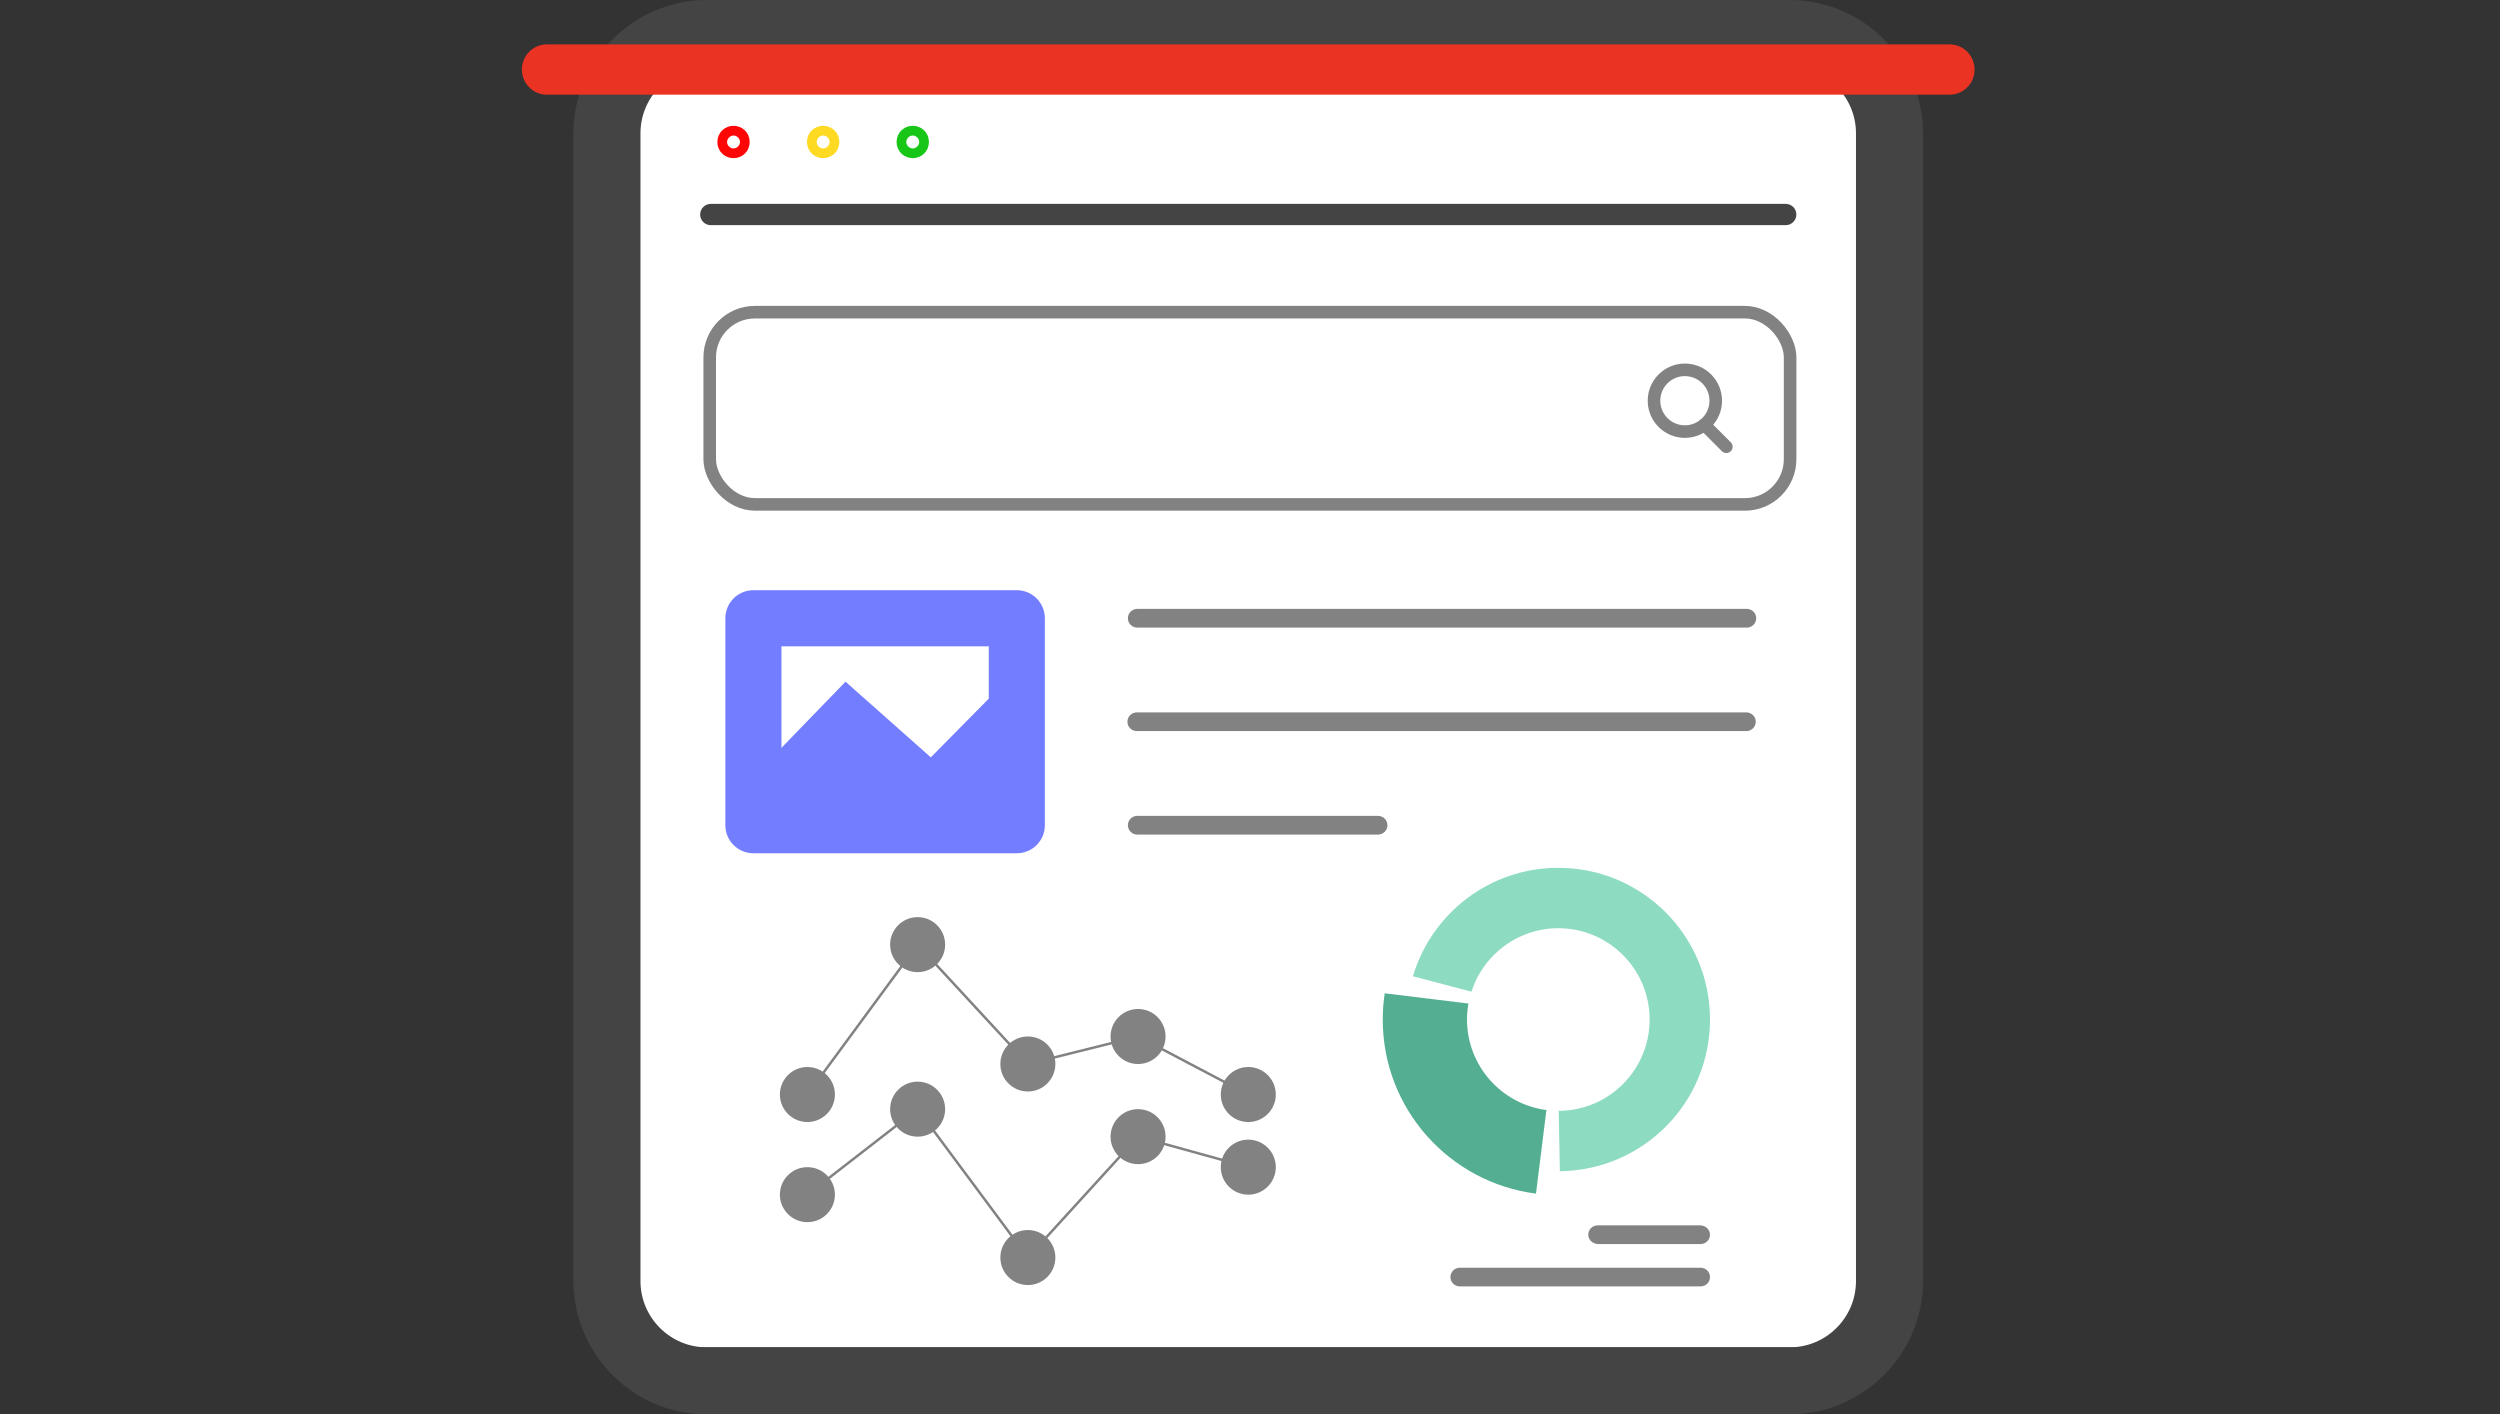 <svg id="e8X1dGUDzaw1" xmlns="http://www.w3.org/2000/svg" xmlns:xlink="http://www.w3.org/1999/xlink" viewBox="0 0 994.3 562.54" shape-rendering="geometricPrecision" text-rendering="geometricPrecision">
<rect x="0" y="0" width="994.3" height="562.54" fill="#333333" stroke="none"/>
<style><![CDATA[
#e8X1dGUDzaw36_to {animation: e8X1dGUDzaw36_to__to 4600ms linear infinite normal forwards}@keyframes e8X1dGUDzaw36_to__to { 0% {offset-distance: 0%} 10.87% {offset-distance: 0%} 19.565% {offset-distance: 100%} 100% {offset-distance: 100%}} #e8X1dGUDzaw36_ts {animation: e8X1dGUDzaw36_ts__ts 4600ms linear infinite normal forwards}@keyframes e8X1dGUDzaw36_ts__ts { 0% {transform: scale(0.279,0.279)} 10.87% {transform: scale(0.279,0.279)} 19.565% {transform: scale(1,1)} 100% {transform: scale(1,1)}} #e8X1dGUDzaw36 {animation: e8X1dGUDzaw36_c_o 4600ms linear infinite normal forwards}@keyframes e8X1dGUDzaw36_c_o { 0% {opacity: 0} 10.87% {opacity: 0} 13.043% {opacity: 1} 100% {opacity: 1}} #e8X1dGUDzaw40_to {animation: e8X1dGUDzaw40_to__to 4600ms linear infinite normal forwards}@keyframes e8X1dGUDzaw40_to__to { 0% {offset-distance: 0%} 34.783% {offset-distance: 0%} 43.478% {offset-distance: 100%} 100% {offset-distance: 100%}} #e8X1dGUDzaw40_ts {animation: e8X1dGUDzaw40_ts__ts 4600ms linear infinite normal forwards}@keyframes e8X1dGUDzaw40_ts__ts { 0% {transform: scale(0.449,0.449)} 34.783% {transform: scale(0.449,0.449)} 43.478% {transform: scale(1,1)} 100% {transform: scale(1,1)}} #e8X1dGUDzaw40 {animation: e8X1dGUDzaw40_c_o 4600ms linear infinite normal forwards}@keyframes e8X1dGUDzaw40_c_o { 0% {opacity: 0} 34.783% {opacity: 0} 36.957% {opacity: 1} 100% {opacity: 1}} #e8X1dGUDzaw45_to {animation: e8X1dGUDzaw45_to__to 4600ms linear infinite normal forwards}@keyframes e8X1dGUDzaw45_to__to { 0% {offset-distance: 0%} 43.478% {offset-distance: 0%} 52.174% {offset-distance: 100%} 100% {offset-distance: 100%}} #e8X1dGUDzaw45_ts {animation: e8X1dGUDzaw45_ts__ts 4600ms linear infinite normal forwards}@keyframes e8X1dGUDzaw45_ts__ts { 0% {transform: scale(0.533,0.533)} 43.478% {transform: scale(0.533,0.533)} 52.174% {transform: scale(1,1)} 100% {transform: scale(1,1)}} #e8X1dGUDzaw45 {animation: e8X1dGUDzaw45_c_o 4600ms linear infinite normal forwards}@keyframes e8X1dGUDzaw45_c_o { 0% {opacity: 0} 43.478% {opacity: 0} 45.652% {opacity: 1} 100% {opacity: 1}} #e8X1dGUDzaw46_to {animation: e8X1dGUDzaw46_to__to 4600ms linear infinite normal forwards}@keyframes e8X1dGUDzaw46_to__to { 0% {offset-distance: 0%} 21.739% {offset-distance: 0%} 30.435% {offset-distance: 100%} 100% {offset-distance: 100%}} #e8X1dGUDzaw46_ts {animation: e8X1dGUDzaw46_ts__ts 4600ms linear infinite normal forwards}@keyframes e8X1dGUDzaw46_ts__ts { 0% {transform: scale(0.519,0.519)} 21.739% {transform: scale(0.519,0.519)} 30.435% {transform: scale(1,1)} 100% {transform: scale(1,1)}} #e8X1dGUDzaw46 {animation: e8X1dGUDzaw46_c_o 4600ms linear infinite normal forwards}@keyframes e8X1dGUDzaw46_c_o { 0% {opacity: 0} 21.739% {opacity: 0} 23.913% {opacity: 1} 100% {opacity: 1}} #e8X1dGUDzaw50_to {animation: e8X1dGUDzaw50_to__to 4600ms linear infinite normal forwards}@keyframes e8X1dGUDzaw50_to__to { 0% {transform: translate(496.45px,27.659px)} 54.348% {transform: translate(496.45px,538.751px)} 100% {transform: translate(496.45px,538.751px)}}
]]></style>
<g><g><rect width="484.92" height="509.17" rx="18.36" ry="18.36" transform="translate(253.25 26.69)" fill="#fff"/><path d="M404.41,339.36h-104.77c-6.16,0-11.15-4.99-11.15-11.15v-82.32c0-6.16,4.99-11.15,11.15-11.15h104.77c6.16,0,11.15,4.99,11.15,11.15v82.32c0,6.16-4.99,11.15-11.15,11.15Zm-93.61-22.3h82.46v-60.01h-82.46v60.01Z" fill="#737dff"/><polygon points="307.13,301.21 336.29,271.12 370.2,301.21 399.92,271.12 399.92,332.7 307.13,332.7 307.13,301.21" fill="#737dff"/><path d="M694.76,249.61h-242.46c-2.05,0-3.72-1.67-3.72-3.72s1.67-3.72,3.72-3.72h242.46c2.05,0,3.72,1.67,3.72,3.72s-1.67,3.72-3.72,3.72Z" fill="#828282"/><path d="M694.58,290.77h-242.46c-2.05,0-3.72-1.67-3.72-3.72s1.67-3.72,3.72-3.72h242.46c2.05,0,3.72,1.67,3.72,3.72s-1.67,3.72-3.72,3.72Z" fill="#828282"/><path d="M548.09,331.93h-95.79c-2.05,0-3.72-1.67-3.72-3.72s1.67-3.72,3.72-3.72h95.79c2.05,0,3.72,1.67,3.72,3.72s-1.67,3.72-3.72,3.72Z" fill="#828282"/><path d="M676.38,511.63h-95.79c-2.05,0-3.72-1.67-3.72-3.72s1.67-3.72,3.72-3.72h95.79c2.05,0,3.72,1.67,3.72,3.72s-1.67,3.72-3.72,3.72Z" fill="#828282"/><path d="M676.38,494.78h-40.71c-1.97,0-3.8-1.42-3.97-3.38-.19-2.2,1.54-4.05,3.7-4.05h40.76c1.94,0,3.72,1.4,3.91,3.33.22,2.22-1.52,4.1-3.7,4.1Z" fill="#828282"/><path d="M710.22,89.55h-427.53c-2.34,0-4.23-1.9-4.23-4.23s1.9-4.23,4.23-4.23h427.53c2.34,0,4.23,1.9,4.23,4.23s-1.9,4.23-4.23,4.23Z" fill="#444"/><path d="M711.62,0h-430.34c-29.36,0-53.24,23.88-53.24,53.24v456.06c0,29.36,23.88,53.24,53.24,53.24h430.34c29.36,0,53.24-23.88,53.24-53.24v-456.06C764.86,23.88,740.98,0,711.62,0Zm26.54,293.09v216.42c0,14.53-11.82,26.35-26.35,26.35h-430.73c-14.53,0-26.35-11.82-26.35-26.35v-456.48c0-14.53,11.82-26.35,26.35-26.35h430.73c14.53,0,26.35,11.82,26.35,26.35v240.05Z" fill="#444"/><rect width="429.69" height="76.45" rx="17.97" ry="17.97" transform="translate(282.27 124.16)" fill="none" stroke="#828282" stroke-width="5" stroke-miterlimit="10"/><circle r="12.28" transform="translate(670.11 159.37)" fill="none" stroke="#828282" stroke-width="5" stroke-miterlimit="10"/><line x1="677.84" y1="168.92" x2="686.6" y2="177.68" fill="none" stroke="#828282" stroke-width="5" stroke-linecap="round" stroke-miterlimit="10"/><circle r="10.94" transform="translate(321.12 435.31)" fill="#828282"/><circle r="10.94" transform="translate(364.96 375.7)" fill="#828282"/><circle r="10.94" transform="translate(408.8 423.17)" fill="#828282"/><circle r="10.94" transform="translate(452.63 412.24)" fill="#828282"/><circle r="10.94" transform="translate(496.47 435.31)" fill="#828282"/><polyline points="321.12,435.31 364.96,375.7 408.8,423.17 452.63,412.24 496.47,435.31" fill="none" stroke="#828282" stroke-miterlimit="10"/><circle r="10.94" transform="translate(321.12 475.14)" fill="#828282"/><circle r="10.94" transform="translate(364.96 441.13)" fill="#828282"/><circle r="10.94" transform="translate(408.8 500.15)" fill="#828282"/><circle r="10.94" transform="translate(452.63 452.07)" fill="#828282"/><circle r="10.94" transform="translate(496.47 464.2)" fill="#828282"/><polyline points="321.12,475.14 364.96,441.13 408.8,500.15 452.63,452.07 496.47,464.2" fill="none" stroke="#828282" stroke-miterlimit="10"/><path d="M583.45,405.48c0-2.17.21-4.29.58-6.35l-33.3-4.08c-.51,3.4-.79,6.88-.79,10.43c0,35.55,26.58,64.88,60.95,69.25l4.15-33.25c-17.82-2.32-31.58-17.55-31.58-36Z" fill="#54ae92"/><path d="M680.1,405.48c0-33.32-27.01-60.33-60.33-60.33-27.34,0-50.41,18.19-57.82,43.13l23.27,6.13c4.69-14.63,18.37-25.24,34.55-25.24c20.06,0,36.32,16.26,36.32,36.32s-16.18,36.23-36.16,36.31l.46,24.01c33.04-.33,59.72-27.2,59.72-60.32Z" fill="#8ddbc1"/><g><circle r="1.93" transform="translate(291.74 56.47)" fill="none" stroke="#ff0606" stroke-width="9" stroke-miterlimit="10"/><circle r="1.93" transform="translate(327.38 56.47)" fill="none" stroke="#ffda22" stroke-width="9" stroke-miterlimit="10"/><circle r="1.93" transform="translate(363.02 56.47)" fill="none" stroke="#18c618" stroke-width="9" stroke-miterlimit="10"/></g></g><g><g id="e8X1dGUDzaw36_to" style="offset-path:path('M307.13,132.7C251.379,106.719,136.99,108.322,73.728,153.89');offset-rotate:0deg"><g id="e8X1dGUDzaw36_ts" transform="scale(0.279,0.279)"><g id="e8X1dGUDzaw36" transform="translate(-73.728,-153.89)" opacity="0"><path d="M108.38,192.76c-2.25,0-4.5-.86-6.21-2.58-3.43-3.43-3.43-9,0-12.43l24.06-24.06-23.64-23.64c-3.43-3.43-3.43-9,0-12.43s9-3.43,12.43,0l29.86,29.86c3.43,3.43,3.43,9,0,12.43L114.6,190.19c-1.71,1.72-3.97,2.58-6.21,2.58Z" fill="#4265d3"/><path d="M91.31,104.14v0c0,0,0,0,0,0-.43-.33-.89-.64-1.39-.89-.5-.26-1.03-.47-1.59-.63-.52-.15-1.04-.23-1.56-.28-.14-.01-.27-.02-.41-.03-.14,0-.29-.03-.43-.03-.24,0-.46.04-.7.06-.18.01-.35.02-.53.04-.45.06-.89.16-1.32.29-.07.02-.14.03-.21.05-.49.16-.97.38-1.42.62-.14.07-.26.17-.39.25-.31.19-.62.39-.9.62-.15.12-.29.25-.43.37-.25.23-.49.47-.71.73-.13.15-.25.29-.37.45-.22.29-.41.6-.6.91-.09.15-.18.29-.26.45-.24.48-.45.99-.61,1.53L64.66,153.62v0L60.3,168.93v0L53.07,194.3c-1.01,3.55.32,7.2,3.06,9.34v0c0,0,0,0,0,0c.43.33.89.64,1.39.89.5.26,1.03.47,1.59.63.8.23,1.62.34,2.41.34c3.83,0,7.35-2.52,8.45-6.38l24.42-85.66c1.01-3.55-.32-7.2-3.06-9.34Z" fill="#4265d3"/><path d="M21.19,154.11l.47-.47l17.58-17.58l6.01-6.01c3.43-3.43,3.43-9,0-12.43-1.71-1.72-3.96-2.58-6.21-2.58s-4.5.86-6.21,2.58L14.39,136.06L2.55,147.9c-.41.41-.76.85-1.07,1.31-.22.33-.39.69-.57,1.04-.06.12-.14.24-.19.37-.21.47-.36.96-.48,1.46c0,0,0,.01,0,.02-.39,1.65-.3,3.38.28,4.99.02.05.02.09.04.14.18.48.42.94.68,1.38.05.09.09.18.14.27.33.51.72,1,1.17,1.45l29.86,29.86c.45.46.95.84,1.47,1.18.02.01.04.02.06.03.51.32,1.04.58,1.59.79v0c1,.37,2.04.58,3.09.58c2.25,0,4.5-.86,6.21-2.58c3.43-3.43,3.43-9,0-12.43L21.19,154.12Z" fill="#4265d3"/></g></g></g><g id="e8X1dGUDzaw40_to" style="offset-path:path('M266.867,364.796C228.756,339.015,135.525,330.562,73.725,380.425');offset-rotate:0deg"><g id="e8X1dGUDzaw40_ts" transform="scale(0.449,0.449)"><g id="e8X1dGUDzaw40" transform="translate(-73.725,-380.425)" opacity="0"><path d="M102.42,346.11c16.87,0,32.16,6.86,43.24,17.93v-55.03h-77.21v13.16l15.48,26.81c5.84-1.85,12.05-2.86,18.49-2.86Z" fill="#8ddbc1"/><path d="M68.82,356.19l-20.2-34.98L0.51,404.54h40.76c.91-20.2,11.65-37.87,27.55-48.35Z" fill="#8ddbc1"/><circle r="44.52" transform="translate(102.42 407.32)" fill="#8ddbc1"/></g></g></g></g><g><g id="e8X1dGUDzaw45_to" style="offset-path:path('M736.191,354.78C811.238,324.281,887.23,362.274,922.12,396.82');offset-rotate:0deg"><g id="e8X1dGUDzaw45_ts" transform="scale(0.533,0.533)"><polygon id="e8X1dGUDzaw45" points="930.67,343.95 930.47,343.95 913.97,343.95 913.77,343.95 876.67,343.95 876.67,371.78 892.44,371.78 892.44,360.65 913.77,360.65 913.77,432.99 907.28,432.99 907.28,449.69 913.97,449.69 930.67,449.69 936.96,449.69 936.96,432.99 930.67,432.99 930.47,432.99 930.47,360.65 930.67,360.65 951.8,360.65 951.8,371.78 967.57,371.78 967.57,343.95 930.67,343.95" transform="translate(-922.12,-396.82)" opacity="0" fill="#dba02a"/></g></g><g id="e8X1dGUDzaw46_to" style="offset-path:path('M724.095,136.49C784.8,106.017,884.446,120.447,922.12,170.295');offset-rotate:0deg"><g id="e8X1dGUDzaw46_ts" transform="scale(0.519,0.519)"><g id="e8X1dGUDzaw46" transform="translate(-922.12,-170.295)" opacity="0"><path d="M986.75,236.16h-129.26c-4.17,0-7.56-3.38-7.56-7.56v-116.61c0-4.17,3.38-7.56,7.56-7.56h129.26c4.17,0,7.56,3.38,7.56,7.56v116.61c0,4.17-3.38,7.56-7.56,7.56Zm-121.7-15.11h114.15v-101.5h-114.15v101.5Z" fill="#d76f40"/><polygon points="857.49,228.6 908.49,163.4 930.73,191.26 944.45,175.32 986.75,228.6 857.49,228.6" fill="#d76f40"/><circle r="15.85" transform="translate(948.03 149.03)" fill="#d76f40"/></g></g></g></g><g id="e8X1dGUDzaw50_to" transform="translate(496.45,27.659)"><line x1="214.95" y1="297.81" x2="777.95" y2="297.81" transform="scale(0.991,1) translate(-496.45,-297.81)" fill="none" stroke="#ea3323" stroke-width="20" stroke-linecap="round" stroke-miterlimit="10"/></g></g></svg>
